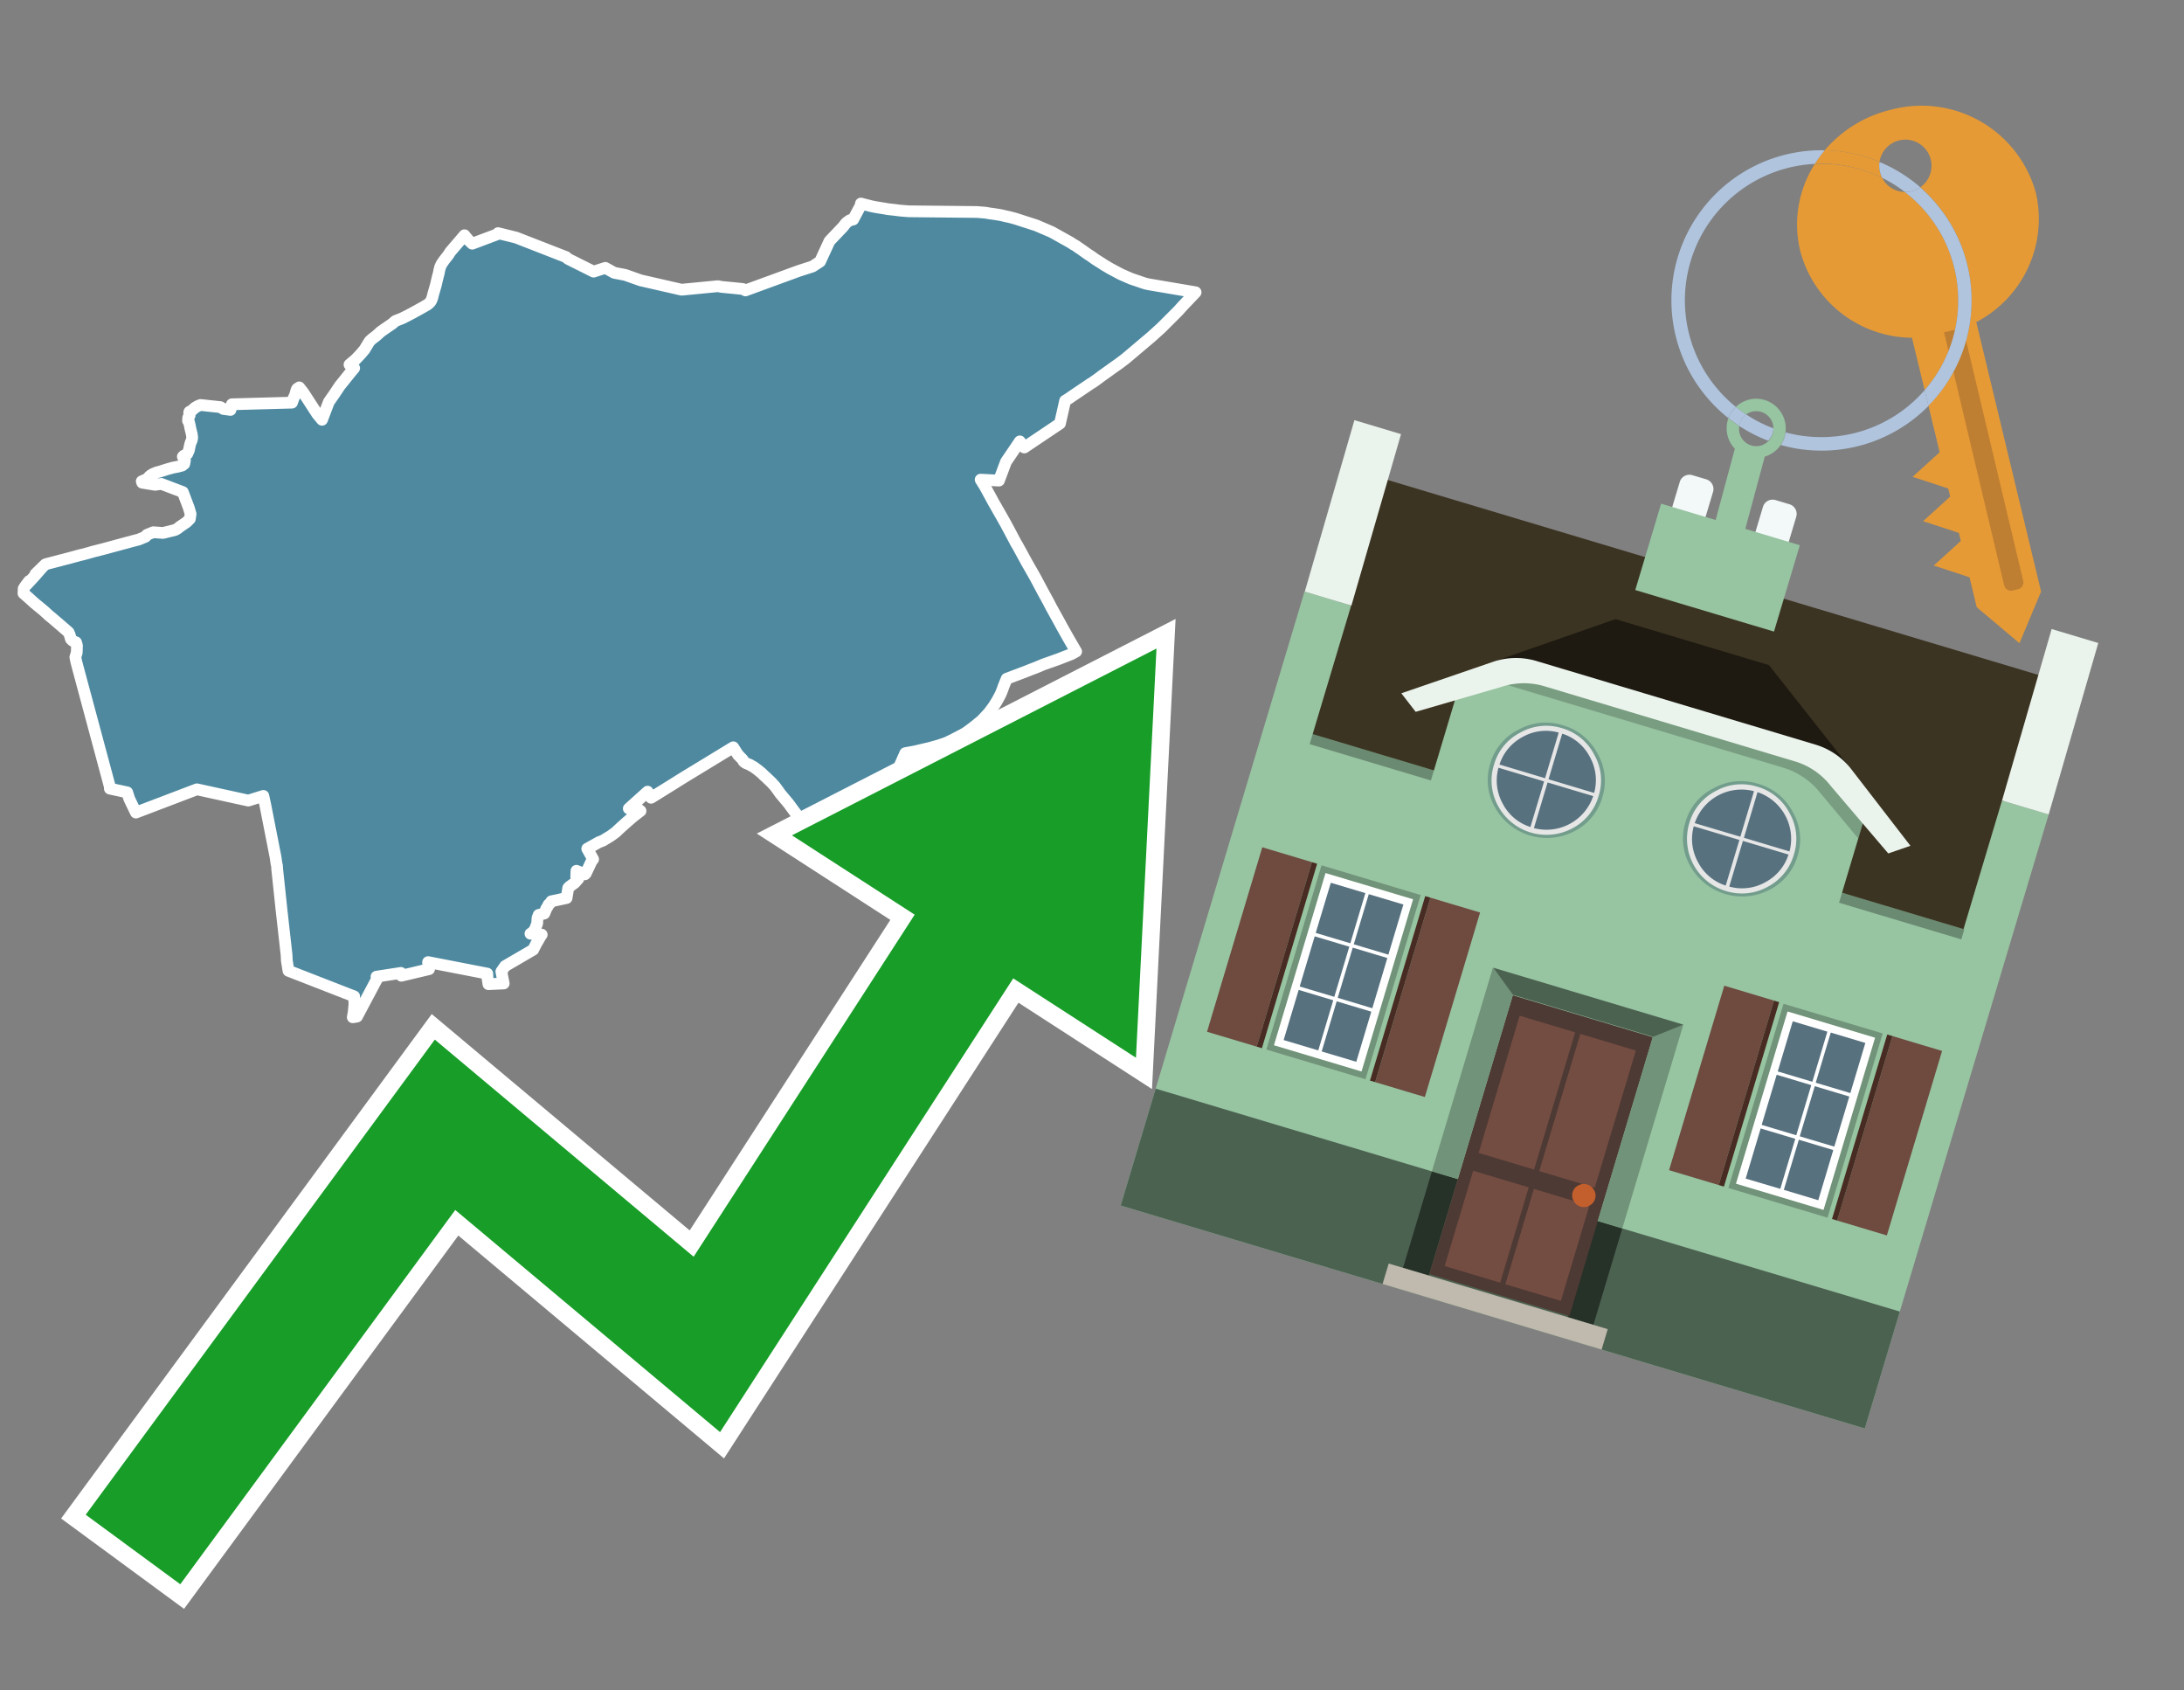 <svg id="Text" xmlns="http://www.w3.org/2000/svg" width="93.05" height="72" viewBox="0 0 93.05 72"><rect x="0" y="0" width="93.05" height="72" fill="#808080" stroke="none"/><polygon points="6.06,20.56 6.04,20.5 6.27,20.4 6.34,20.32 6.4,20.26 6.51,20.19 6.68,20.12 6.83,20.08 7.11,19.99 7.36,19.92 7.57,19.88 7.76,19.83 7.85,19.76 7.88,19.61 7.86,19.58 7.79,19.45 7.83,19.41 7.93,19.37 7.98,19.33 8.05,19.17 8.09,18.97 8.12,18.86 8.17,18.75 8.19,18.64 8.17,18.49 8.11,18.25 8.09,18.14 8.05,17.97 8.01,17.92 8.02,17.79 8.05,17.76 8.06,17.73 8.08,17.69 8.06,17.6 8.06,17.57 8.07,17.54 8.17,17.49 8.3,17.37 8.42,17.3 8.54,17.25 9.39,17.34 9.52,17.42 9.82,17.46 9.88,17.22 12.44,17.15 12.5,16.98 12.57,16.83 12.63,16.62 12.66,16.56 12.75,16.5 12.93,16.73 13.02,16.87 13.52,17.64 13.72,17.88 14.01,17.12 14.24,16.79 14.48,16.43 14.65,16.22 14.93,15.87 15.09,15.68 14.89,15.53 15.15,15.31 15.36,15.09 15.53,14.89 15.59,14.79 15.7,14.61 15.75,14.53 15.86,14.43 16.02,14.31 16.11,14.23 16.22,14.13 16.36,14.03 16.55,13.9 16.71,13.79 16.85,13.67 16.93,13.64 17.13,13.56 17.37,13.44 17.58,13.33 18.03,13.08 18.22,12.97 18.31,12.89 18.37,12.81 18.42,12.68 18.46,12.52 18.57,12.14 18.6,12.01 18.64,11.84 18.69,11.65 18.72,11.5 18.75,11.38 18.81,11.25 18.92,11.09 19.1,10.86 19.19,10.72 19.79,10.02 19.81,10.05 19.93,10.19 19.95,10.22 20.12,10.38 21.21,9.97 21.22,9.93 21.99,10.12 24.12,10.95 24.19,11.02 25.29,11.57 25.79,11.41 26.17,11.62 26.64,11.71 27.29,11.94 29.04,12.34 30.59,12.19 30.74,12.22 31.26,12.27 31.65,12.31 31.76,12.37 34.03,11.54 34.62,11.35 34.94,11.14 35.34,10.27 35.92,9.66 36.02,9.53 36.08,9.47 36.15,9.42 36.21,9.38 36.35,9.35 36.67,8.75 36.68,8.67 36.79,8.7 37.15,8.79 37.3,8.82 37.48,8.85 37.67,8.88 37.84,8.91 38.12,8.94 38.35,8.97 38.72,9 41.63,9.03 41.99,9.06 42.16,9.09 42.38,9.12 42.57,9.15 42.72,9.18 42.84,9.21 42.98,9.24 43.1,9.27 43.25,9.31 44.15,9.6 44.36,9.69 44.5,9.75 44.57,9.78 44.64,9.81 44.78,9.87 44.84,9.9 45.61,10.33 45.73,10.41 45.82,10.46 45.87,10.49 45.92,10.53 45.98,10.57 46.04,10.61 46.35,10.83 46.49,10.92 46.67,11.05 46.94,11.22 47.03,11.28 47.3,11.44 47.75,11.68 47.91,11.75 48,11.79 48.21,11.88 48.48,11.97 48.71,12.05 48.81,12.08 48.94,12.11 50.94,12.45 50.37,13.05 50.2,13.24 49.48,13.96 49.06,14.34 47.96,15.27 47.67,15.49 47.47,15.63 47.01,15.96 46.95,16 46.9,16.04 46.71,16.18 46.61,16.25 46.57,16.28 46.47,16.34 46.01,16.65 45.64,16.9 45.57,16.95 45.43,17.04 45.38,17.07 45.16,18.04 43.64,19.06 43.45,18.8 42.86,19.67 42.56,20.47 41.78,20.43 41.96,20.72 42.19,21.14 42.32,21.38 42.68,22.01 42.86,22.33 43.02,22.63 43.28,23.12 43.38,23.29 43.74,23.95 44.1,24.58 44.43,25.2 44.65,25.6 44.79,25.87 45.15,26.52 45.23,26.67 45.5,27.15 45.83,27.72 45.85,27.75 45.65,27.86 45.52,27.91 45.11,28.07 44.46,28.3 44.1,28.45 43.91,28.52 43.84,28.55 43.5,28.68 42.89,28.91 42.76,29.23 42.7,29.4 42.63,29.57 42.54,29.74 42.45,29.9 42.41,29.96 42.35,30.06 42.24,30.21 42.12,30.37 41.97,30.53 41.82,30.69 41.66,30.82 41.59,30.88 41.5,30.95 41.33,31.08 41.15,31.21 41.11,31.24 40.97,31.32 40.76,31.43 40.57,31.53 40.43,31.59 40.38,31.62 40.17,31.69 39.99,31.75 39.6,31.86 38.95,32.01 38.57,32.08 38.29,32.71 37.79,34.36 35.17,34.68 34.31,35.12 34.45,35.35 34.43,35.39 34.34,35.25 33.97,34.73 33.79,34.49 33.6,34.23 33.29,33.86 33.24,33.8 33.15,33.67 33,33.47 32.97,33.44 32.86,33.32 32.65,33.12 32.56,33.04 32.46,32.94 32.29,32.8 32.1,32.66 32,32.61 31.96,32.58 31.79,32.51 31.74,32.48 31.68,32.43 31.67,32.4 31.63,32.34 31.56,32.27 31.51,32.22 31.49,32.19 31.45,32.16 31.24,31.83 29.17,33.09 28.88,33.27 28.69,33.39 27.74,33.98 27.59,33.72 26.79,34.44 26.98,34.3 27.29,34.54 26.99,34.77 26.7,35.02 26.41,35.28 26.23,35.45 26.01,35.61 25.68,35.81 25.52,35.87 25.02,36.15 25.27,36.6 25.21,36.67 25.03,37.05 24.96,37.2 24.92,37.24 24.66,37.13 24.56,37.09 24.55,37.34 24.64,37.43 24.49,37.6 24.26,37.77 24.21,37.82 24.14,38.25 23.49,38.39 23.44,38.47 23.37,38.53 23.34,38.6 23.31,38.65 23.28,38.69 23.19,38.91 22.95,38.97 22.94,39 22.9,39.1 22.89,39.26 22.89,39.32 22.87,39.38 22.85,39.42 22.84,39.46 22.8,39.56 22.7,39.71 22.6,39.77 23.08,39.81 23.03,39.88 22.91,40.09 22.85,40.19 22.77,40.35 22.73,40.42 22.72,40.45 21.52,41.15 21.36,41.38 21.46,41.89 20.81,41.92 20.8,41.85 20.77,41.67 20.76,41.47 18.24,40.98 18.24,41.02 18.25,41.08 18.27,41.22 18.28,41.28 17.1,41.56 17.09,41.52 17.08,41.44 16.04,41.6 16.06,41.7 15.21,43.3 15.03,43.33 15.07,43.1 15.1,42.79 15.09,42.44 12.29,41.35 12.22,40.91 12.21,40.68 12,38.81 11.81,37.02 11.8,36.86 11.78,36.79 11.74,36.51 11.3,34.27 11.22,33.9 10.58,34.1 8.39,33.62 5.79,34.61 5.51,34.03 5.42,33.75 4.68,33.59 4.68,33.51 3.25,28.19 3.21,27.99 3.27,27.8 3.28,27.5 3.24,27.36 3.17,27.33 3.09,27.29 3.02,27.22 2.97,27.04 2.92,26.93 2.69,26.73 2.4,26.48 2.2,26.31 2.1,26.23 1.86,26.01 1.47,25.69 1.25,25.49 1,25.27 1.01,25.07 1.03,25.04 1.08,24.96 1.24,24.75 1.15,24.89 1.39,24.63 1.5,24.51 1.77,24.2 1.67,24.3 1.63,24.35 1.51,24.45 1.93,24.04 2.03,24.01 2.49,23.89 2.68,23.84 2.95,23.77 3.39,23.65 3.52,23.62 3.78,23.55 3.95,23.5 4.42,23.38 5.64,23.05 5.91,22.98 6.2,22.86 6.26,22.78 6.53,22.67 6.95,22.7 7.47,22.57 7.57,22.51 7.67,22.43 7.95,22.24 8.09,22.1 8.12,21.89 8.04,21.62 7.79,20.96 6.87,20.61 6.61,20.65 " fill="#4e89a0" stroke="#fff" stroke-linejoin="round" stroke-width="0.5"/><polygon points="49.272 27.624 33.741 35.58 38.97 38.959 29.553 53.529 18.525 44.281 3.652 64.518 7.681 67.479 19.396 51.538 30.678 60.999 43.169 41.673 48.398 45.053 49.272 27.624" fill="none" stroke="#fff" stroke-miterlimit="10" stroke-width="1.5"/><polygon points="49.272 27.624 33.741 35.58 38.97 38.959 29.553 53.529 18.525 44.281 3.652 64.518 7.681 67.479 19.396 51.538 30.678 60.999 43.169 41.673 48.398 45.053 49.272 27.624" fill="#179d28"/><path d="M80.19,7.577a1.16,1.16,0,0,1-.094-.251,1.114,1.114,0,0,1-.018-.429A6.367,6.367,0,0,0,77.743,6.4a5.269,5.269,0,0,0-.423.577c.1,0,.192-.007.288-.007A5.794,5.794,0,0,1,80.19,7.577Z" fill="#e69a35"/><path d="M77.608,6.4A6.394,6.394,0,0,0,73.64,17.81a1.26,1.26,0,0,1,.317-.48A5.821,5.821,0,0,1,77.32,6.981a5.269,5.269,0,0,1,.423-.577Z" fill="#b0c4de"/><path d="M84.2,13.72a4.962,4.962,0,0,0,2.545-5.48,5.047,5.047,0,0,0-6.179-3.566A5.322,5.322,0,0,0,77.743,6.4a6.367,6.367,0,0,1,2.335.493,1.114,1.114,0,1,1,1.736,1.084,6.392,6.392,0,0,1,.347,9.3l.479,1.985-.438.4-.716.648.92.3.6.2.082.341-.438.4-.716.648.92.3.605.2.082.341-.438.4-.716.649.92.3.605.2.307,1.274,1.821,1.534.921-2.2Z" fill="#e69a35"/><path d="M81.154,8.179a1.115,1.115,0,0,1-.964-.6,5.794,5.794,0,0,0-2.582-.6c-.1,0-.192,0-.288.007a4.783,4.783,0,0,0-.625,3.685,4.962,4.962,0,0,0,4.765,3.715L82,16.617a5.82,5.82,0,0,0-.846-8.438Z" fill="#e69a35"/><path d="M74.1,18.142a6.386,6.386,0,0,0,1.232.63.73.73,0,0,0,.224-.527h0a5.783,5.783,0,0,1-1.159-.593A.733.733,0,0,0,74.1,18.142Z" fill="#b0c4de"/><path d="M74.4,17.652q-.228-.152-.44-.322a1.26,1.26,0,0,0-.317.48c.148.117.3.228.46.332A.733.733,0,0,1,74.4,17.652Z" fill="#b0c4de"/><path d="M74.824,16.984a1.257,1.257,0,0,0-.867.346c.141.114.288.222.44.322a.731.731,0,0,1,1.159.593h0a.732.732,0,1,1-1.463,0,.7.7,0,0,1,.007-.1c-.158-.1-.312-.215-.46-.332a1.258,1.258,0,0,0,.273,1.3l-.979,3.635,1.275.341.98-3.639a1.266,1.266,0,0,0,.681-.5,1.249,1.249,0,0,0,.2-.538,1.328,1.328,0,0,0,.012-.168A1.262,1.262,0,0,0,74.824,16.984Z" fill="#97c4a1"/><path d="M85.974,25.1l-.226.053a.3.3,0,0,1-.362-.223l-2.56-10.777.81-.193L86.2,24.736A.3.3,0,0,1,85.974,25.1Z" fill="#bf7f32"/><path d="M80.1,7.326a1.16,1.16,0,0,0,.094.251,5.833,5.833,0,0,1,.964.6,1.137,1.137,0,0,0,.287-.031,1.108,1.108,0,0,0,.373-.167A6.371,6.371,0,0,0,80.078,6.9,1.114,1.114,0,0,0,80.1,7.326Z" fill="#b0c4de"/><path d="M77.608,18.618a5.836,5.836,0,0,1-1.534-.2,1.24,1.24,0,0,1-.2.537,6.4,6.4,0,0,0,6.291-1.666L82,16.617A5.807,5.807,0,0,1,77.608,18.618Z" fill="#b0c4de"/><path d="M81.814,7.981a1.108,1.108,0,0,1-.373.167,1.137,1.137,0,0,1-.287.031A5.82,5.82,0,0,1,82,16.617l.161.667a6.392,6.392,0,0,0-.347-9.3Z" fill="#b0c4de"/><polygon points="83.79 39.753 55.78 31.364 58.988 20.404 86.964 28.783 83.79 39.753 83.79 39.753" fill="#3c3422" fill-rule="evenodd"/><polygon points="81.705 53.32 87.284 34.692 85.297 34.097 83.656 39.575 55.926 31.269 57.567 25.791 55.579 25.196 47.746 51.348 79.451 60.844 81.705 53.32" fill="#97c4a1" fill-rule="evenodd"/><rect x="69.522" y="21.148" width="0.444" height="28.983" transform="translate(15.592 92.226) rotate(-73.326)" opacity="0.3"/><polygon points="87.284 34.692 85.297 34.097 87.411 26.793 89.398 27.388 87.284 34.692 87.284 34.692" fill="#eaf3ec" fill-rule="evenodd"/><polygon points="57.578 25.794 55.591 25.199 57.705 17.896 59.692 18.491 57.578 25.794 57.578 25.794" fill="#eaf3ec" fill-rule="evenodd"/><polygon points="79.451 60.844 80.943 55.865 49.238 46.369 47.747 51.348 79.451 60.844 79.451 60.844" fill="#4c6251" fill-rule="evenodd"/><path d="M71.566,20.528l-.522,1.743,1.418.425.523-1.744a.432.432,0,0,0-.289-.536l-.593-.177A.431.431,0,0,0,71.566,20.528Z" fill="#f3f9f8" fill-rule="evenodd"/><path d="M75.111,21.589l-.522,1.743,1.418.425.522-1.743a.43.43,0,0,0-.289-.536l-.593-.178A.43.43,0,0,0,75.111,21.589Z" fill="#f3f9f8" fill-rule="evenodd"/><polygon points="75.368 28.329 68.829 26.37 63.807 28.121 78.733 32.591 75.368 28.329" fill="#1e1a11"/><polygon points="78.248 32.422 64.442 28.287 62.236 28.998 60.064 36.247 77.453 41.455 79.651 34.116 78.248 32.422" fill="#97c4a1"/><path d="M77.74,32.516S65.088,28.725,65,28.7l-.938.43,11.892,3.562a3.175,3.175,0,0,1,1.532,1l1.685,2.02.327-1.09Z" fill-rule="evenodd" opacity="0.2"/><path d="M77.35,31.716,65.458,28.154a3.041,3.041,0,0,0-1.854.037l-3.9,1.339.611.79,3.626-1.054a3.045,3.045,0,0,1,1.855-.037l10.673,3.2A3.028,3.028,0,0,1,78,33.477l2.45,2.874.945-.325-2.518-3.26A3.036,3.036,0,0,0,77.35,31.716Z" fill="#eaf3ec"/><polygon points="76.683 23.223 70.773 21.453 69.671 25.132 75.581 26.902 76.683 23.223 76.683 23.223" fill="#97c4a1" fill-rule="evenodd"/><g id="Symbol_9_0_Layer2_0_MEMBER_8_MEMBER_21_MEMBER_0_FILL" data-name="Symbol 9 0 Layer2 0 MEMBER 8 MEMBER 21 MEMBER 0 FILL"><path d="M66.584,30.892a2.39,2.39,0,0,0-1.891.189,2.317,2.317,0,0,0-1.2,1.448A2.345,2.345,0,0,0,63.7,34.4a2.528,2.528,0,0,0,3.367,1.008,2.339,2.339,0,0,0,1.2-1.447,2.313,2.313,0,0,0-.208-1.87A2.394,2.394,0,0,0,66.584,30.892Z" fill="#729d8c"/></g><g id="Symbol_9_0_Layer2_0_MEMBER_8_MEMBER_21_MEMBER_1_FILL" data-name="Symbol 9 0 Layer2 0 MEMBER 8 MEMBER 21 MEMBER 1 FILL"><path d="M66.547,31.016a2.241,2.241,0,0,0-1.769.185,2.213,2.213,0,0,0-1.127,1.376,2.239,2.239,0,0,0,.185,1.768,2.341,2.341,0,0,0,3.145.942,2.234,2.234,0,0,0,1.126-1.376,2.207,2.207,0,0,0-.185-1.768A2.237,2.237,0,0,0,66.547,31.016Z" fill="#e6e6e6"/></g><g id="Symbol_9_0_Layer2_0_MEMBER_8_MEMBER_21_MEMBER_2_MEMBER_0_FILL" data-name="Symbol 9 0 Layer2 0 MEMBER 8 MEMBER 21 MEMBER 2 MEMBER 0 FILL"><path d="M65.787,33.284,63.843,32.7a2.036,2.036,0,0,0,.186,1.539,2.015,2.015,0,0,0,1.175.986Z" fill="#58717f"/></g><g id="Symbol_9_0_Layer2_0_MEMBER_8_MEMBER_21_MEMBER_2_MEMBER_1_FILL" data-name="Symbol 9 0 Layer2 0 MEMBER 8 MEMBER 21 MEMBER 2 MEMBER 1 FILL"><path d="M65.827,33.148l.582-1.944a2.01,2.01,0,0,0-1.523.178,2.037,2.037,0,0,0-1,1.183Z" fill="#58717f"/></g><g id="Symbol_9_0_Layer2_0_MEMBER_8_MEMBER_21_MEMBER_2_MEMBER_2_FILL" data-name="Symbol 9 0 Layer2 0 MEMBER 8 MEMBER 21 MEMBER 2 MEMBER 2 FILL"><path d="M67.878,33.91l-1.943-.582-.582,1.944a2.1,2.1,0,0,0,2.525-1.362Z" fill="#58717f"/></g><g id="Symbol_9_0_Layer2_0_MEMBER_8_MEMBER_21_MEMBER_2_MEMBER_3_FILL" data-name="Symbol 9 0 Layer2 0 MEMBER 8 MEMBER 21 MEMBER 2 MEMBER 3 FILL"><path d="M66.558,31.249l-.582,1.943,1.943.582a2.031,2.031,0,0,0-.186-1.539A2.009,2.009,0,0,0,66.558,31.249Z" fill="#58717f"/></g><g id="Symbol_9_0_Layer2_0_MEMBER_8_MEMBER_21_MEMBER_0_FILL-2" data-name="Symbol 9 0 Layer2 0 MEMBER 8 MEMBER 21 MEMBER 0 FILL"><path d="M74.9,33.384a2.4,2.4,0,0,0-1.891.189,2.316,2.316,0,0,0-1.2,1.448,2.341,2.341,0,0,0,.209,1.87A2.527,2.527,0,0,0,75.387,37.9a2.345,2.345,0,0,0,1.2-1.447,2.314,2.314,0,0,0-.209-1.87A2.389,2.389,0,0,0,74.9,33.384Z" fill="#729d8c"/></g><g id="Symbol_9_0_Layer2_0_MEMBER_8_MEMBER_21_MEMBER_1_FILL-2" data-name="Symbol 9 0 Layer2 0 MEMBER 8 MEMBER 21 MEMBER 1 FILL"><path d="M74.867,33.508a2.239,2.239,0,0,0-1.768.185,2.21,2.21,0,0,0-1.127,1.376,2.316,2.316,0,0,0,1.564,2.883,2.261,2.261,0,0,0,1.765-.173A2.237,2.237,0,0,0,76.428,36.4a2.209,2.209,0,0,0-.185-1.769A2.239,2.239,0,0,0,74.867,33.508Z" fill="#e6e6e6"/></g><g id="Symbol_9_0_Layer2_0_MEMBER_8_MEMBER_21_MEMBER_2_MEMBER_0_FILL-2" data-name="Symbol 9 0 Layer2 0 MEMBER 8 MEMBER 21 MEMBER 2 MEMBER 0 FILL"><path d="M74.107,35.776l-1.943-.582a2.031,2.031,0,0,0,.186,1.539,2.009,2.009,0,0,0,1.175.986Z" fill="#58717f"/></g><g id="Symbol_9_0_Layer2_0_MEMBER_8_MEMBER_21_MEMBER_2_MEMBER_1_FILL-2" data-name="Symbol 9 0 Layer2 0 MEMBER 8 MEMBER 21 MEMBER 2 MEMBER 1 FILL"><path d="M74.148,35.64,74.73,33.7a2.1,2.1,0,0,0-2.525,1.362Z" fill="#58717f"/></g><g id="Symbol_9_0_Layer2_0_MEMBER_8_MEMBER_21_MEMBER_2_MEMBER_2_FILL-2" data-name="Symbol 9 0 Layer2 0 MEMBER 8 MEMBER 21 MEMBER 2 MEMBER 2 FILL"><path d="M76.2,36.4l-1.943-.582-.582,1.944a2.015,2.015,0,0,0,1.523-.178A2.036,2.036,0,0,0,76.2,36.4Z" fill="#58717f"/></g><g id="Symbol_9_0_Layer2_0_MEMBER_8_MEMBER_21_MEMBER_2_MEMBER_3_FILL-2" data-name="Symbol 9 0 Layer2 0 MEMBER 8 MEMBER 21 MEMBER 2 MEMBER 3 FILL"><path d="M74.879,33.741,74.3,35.684l1.943.582a2.1,2.1,0,0,0-1.361-2.525Z" fill="#58717f"/></g><polygon points="51.426 43.946 53.542 44.58 55.896 36.723 53.78 36.089 51.426 43.946 51.426 43.946" fill="#6e4a3f" fill-rule="evenodd"/><polygon points="53.542 44.58 53.764 44.647 56.117 36.789 55.896 36.723 53.542 44.58 53.542 44.58" fill="#482b22" fill-rule="evenodd"/><polygon points="60.706 46.726 58.59 46.092 60.943 38.235 63.059 38.868 60.706 46.726 60.706 46.726" fill="#6e4a3f" fill-rule="evenodd"/><polygon points="58.59 46.092 58.368 46.026 60.722 38.168 60.943 38.235 58.59 46.092 58.59 46.092" fill="#482b22" fill-rule="evenodd"/><rect x="53.146" y="39.209" width="8.19" height="4.408" transform="translate(1.145 84.365) rotate(-73.326)" fill="#719379"/><polygon points="60.205 38.304 56.474 37.187 54.277 44.522 58.008 45.639 60.205 38.304 60.205 38.304" fill="#fff" fill-rule="evenodd"/><path d="M59.792,38.527l-.64,2.136-1.474-.442.639-2.135,1.475.441Zm-1.621-.485-.64,2.136-1.474-.442L56.7,37.6l1.474.442Zm-2.158,1.84,1.475.441-.64,2.136-1.474-.441.639-2.136Zm-.683,2.282,1.474.441-.639,2.136L54.69,44.3l.64-2.135Zm.981,2.621.639-2.136,1.475.442-.64,2.135-1.474-.441Zm2.158-1.84L56.994,42.5l.64-2.136,1.474.442-.639,2.136Z" fill="#58717f" fill-rule="evenodd"/><polygon points="80.39 52.621 78.274 51.988 80.628 44.13 82.743 44.764 80.39 52.621 80.39 52.621" fill="#6e4a3f" fill-rule="evenodd"/><polygon points="78.274 51.988 78.053 51.921 80.406 44.064 80.628 44.13 78.274 51.988 78.274 51.988" fill="#482b22" fill-rule="evenodd"/><polygon points="71.111 49.842 73.227 50.476 75.58 42.619 73.464 41.985 71.111 49.842 71.111 49.842" fill="#6e4a3f" fill-rule="evenodd"/><polygon points="73.227 50.476 73.448 50.542 75.802 42.685 75.58 42.619 73.227 50.476 73.227 50.476" fill="#482b22" fill-rule="evenodd"/><rect x="72.83" y="45.105" width="8.19" height="4.408" transform="translate(9.534 107.426) rotate(-73.326)" fill="#719379"/><polygon points="76.159 43.083 79.889 44.2 77.692 51.535 73.962 50.418 76.159 43.083 76.159 43.083" fill="#fff" fill-rule="evenodd"/><path d="M76.381,43.5l1.475.442-.64,2.135-1.475-.441.64-2.136ZM78,43.981l1.474.442-.64,2.136-1.474-.442L78,43.981Zm.791,2.724-.64,2.135L76.679,48.4l.64-2.136,1.474.442Zm-.684,2.282-.639,2.135L76,50.68l.64-2.135,1.474.442Zm-2.26,1.65L74.375,50.2l.639-2.135,1.475.441-.64,2.136Zm-.791-2.724.64-2.135,1.474.441-.639,2.136-1.475-.442Z" fill="#58717f" fill-rule="evenodd"/><polygon points="67.888 56.431 69.118 52.323 68.019 51.994 66.789 56.102 67.888 56.431 67.888 56.431" fill="#263128" fill-rule="evenodd"/><polygon points="60.877 54.331 62.108 50.223 61.007 49.894 59.776 54.002 60.877 54.331 60.877 54.331" fill="#263128" fill-rule="evenodd"/><g id="Symbol_9_0_Layer2_0_MEMBER_8_MEMBER_12_MEMBER_0_FILL" data-name="Symbol 9 0 Layer2 0 MEMBER 8 MEMBER 12 MEMBER 0 FILL"><path d="M70.418,44.178l-5.965-1.786L60.9,54.27l5.964,1.786Z" fill="#4e3a34"/></g><g id="Symbol_9_0_Layer2_0_MEMBER_8_MEMBER_12_MEMBER_1_MEMBER_0_FILL" data-name="Symbol 9 0 Layer2 0 MEMBER 8 MEMBER 12 MEMBER 1 MEMBER 0 FILL"><path d="M65.358,49.815l1.75-5.843-2.363-.708L63,49.107Z" fill="#744d42"/></g><g id="Symbol_9_0_Layer2_0_MEMBER_8_MEMBER_12_MEMBER_1_MEMBER_1_FILL" data-name="Symbol 9 0 Layer2 0 MEMBER 8 MEMBER 12 MEMBER 1 MEMBER 1 FILL"><path d="M67.331,44.039l-1.75,5.842,2.364.708,1.75-5.842Z" fill="#744d42"/></g><g id="Symbol_9_0_Layer2_0_MEMBER_8_MEMBER_12_MEMBER_2_MEMBER_0_FILL" data-name="Symbol 9 0 Layer2 0 MEMBER 8 MEMBER 12 MEMBER 2 MEMBER 0 FILL"><path d="M63.915,54.633l1.215-4.058-2.363-.707-1.215,4.057Z" fill="#744d42"/></g><g id="Symbol_9_0_Layer2_0_MEMBER_8_MEMBER_12_MEMBER_2_MEMBER_1_FILL" data-name="Symbol 9 0 Layer2 0 MEMBER 8 MEMBER 12 MEMBER 2 MEMBER 1 FILL"><path d="M66.5,55.407l1.215-4.057-2.363-.708L64.138,54.7Z" fill="#744d42"/></g><g id="Symbol_9_0_Layer2_0_MEMBER_8_MEMBER_13_FILL" data-name="Symbol 9 0 Layer2 0 MEMBER 8 MEMBER 13 FILL"><path d="M67.959,51.058a.439.439,0,0,0-.045-.367.487.487,0,0,0-.669-.2.445.445,0,0,0-.239.282.457.457,0,0,0,.041.378.481.481,0,0,0,.293.242.459.459,0,0,0,.377-.042A.453.453,0,0,0,67.959,51.058Z" fill="#c35e2d"/></g><g id="Symbol_9_0_Layer2_0_MEMBER_8_MEMBER_14_FILL" data-name="Symbol 9 0 Layer2 0 MEMBER 8 MEMBER 14 FILL"><path d="M64.557,42.047l-.951-.833-2.6,8.68,1.1.329Z" fill="#719379"/></g><g id="Symbol_9_0_Layer2_0_MEMBER_8_MEMBER_15_FILL" data-name="Symbol 9 0 Layer2 0 MEMBER 8 MEMBER 15 FILL"><path d="M71.718,43.643l-1.2.19L68.072,52.01l1.046.313Z" fill="#719379"/></g><g id="Symbol_9_0_Layer2_0_MEMBER_8_MEMBER_16_FILL" data-name="Symbol 9 0 Layer2 0 MEMBER 8 MEMBER 16 FILL"><path d="M63.627,41.22l.836,1.156,5.961,1.786,1.294-.519Z" fill="#4c6251"/></g><polygon points="58.905 54.69 59.166 53.819 68.498 56.614 68.237 57.485 58.905 54.69 58.905 54.69" fill="#c0b9ad" fill-rule="evenodd"/></svg>